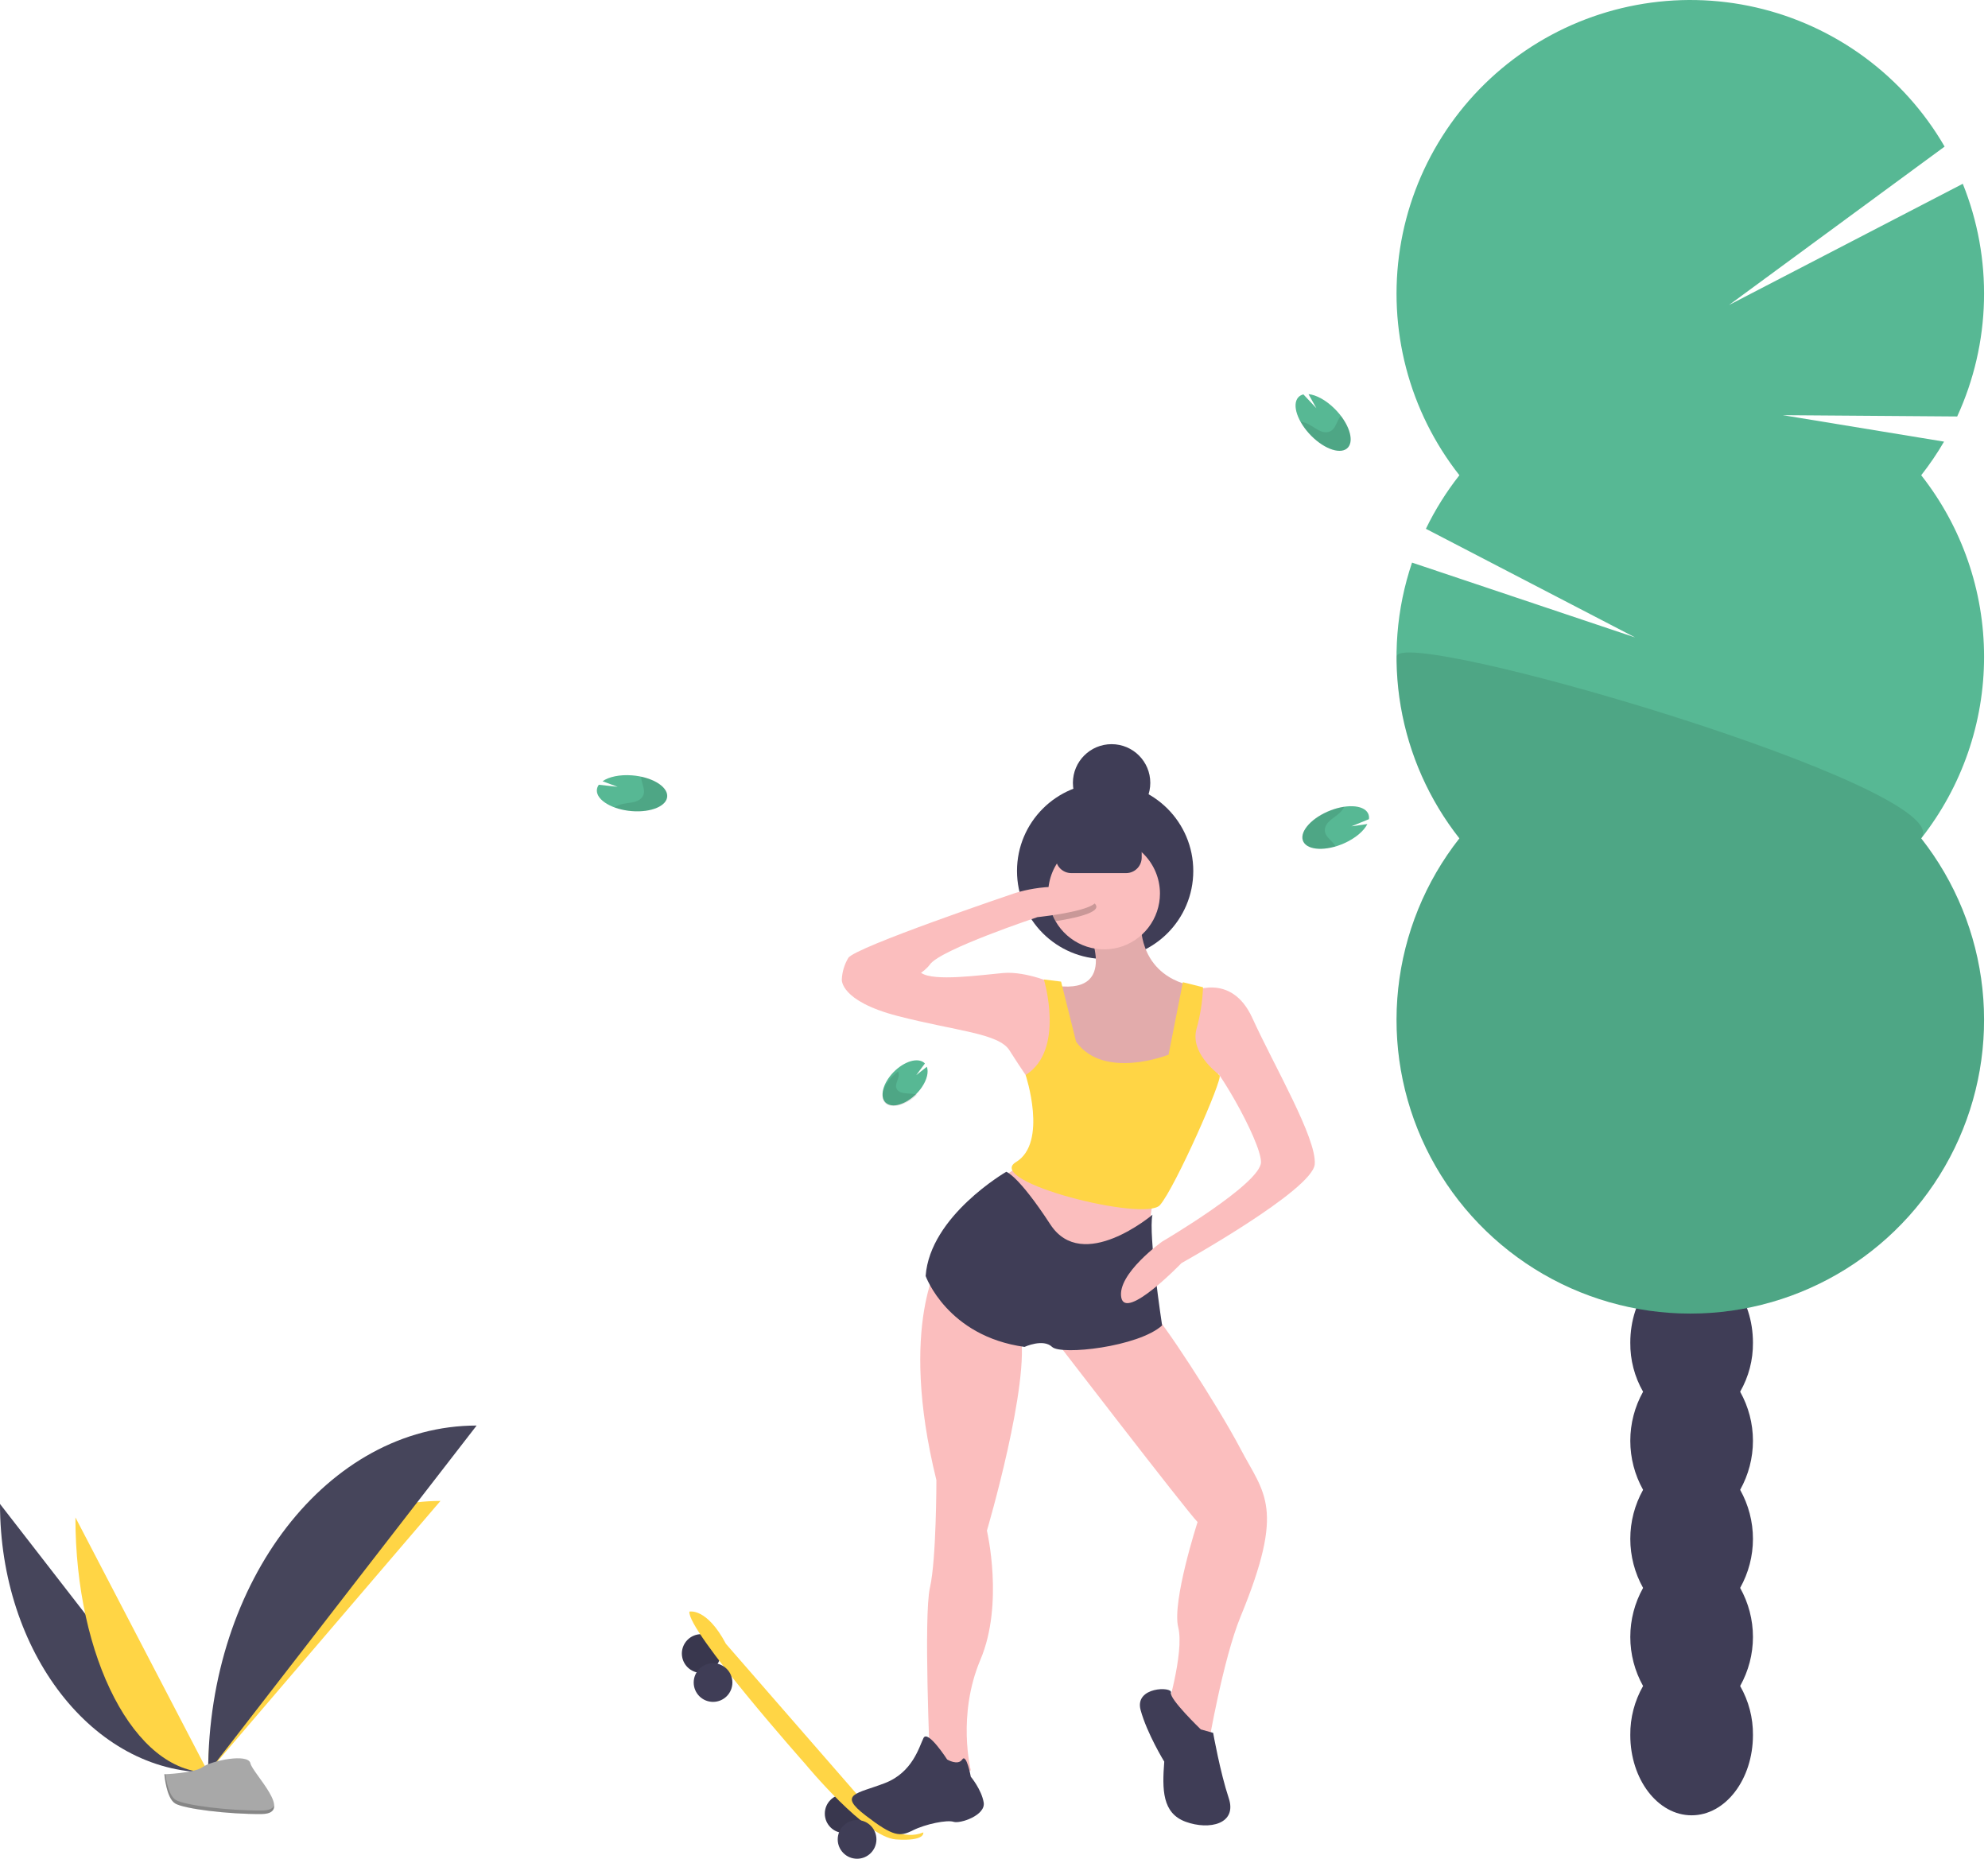 <?xml version="1.0" encoding="utf-8"?>
<svg xmlns="http://www.w3.org/2000/svg" fill="none" height="100%" overflow="visible" preserveAspectRatio="none" style="display: block;" viewBox="0 0 154 144" width="100%">
<g id="Frame 83">
<path d="M92.997 83.697C94.181 83.697 95.141 82.737 95.141 81.553C95.141 80.368 94.181 79.408 92.997 79.408C91.812 79.408 90.852 80.368 90.852 81.553C90.852 82.737 91.812 83.697 92.997 83.697Z" fill="#FBBEBE" id="Vector"/>
<path d="M65.394 142.004C66.222 142.004 66.892 141.333 66.892 140.505C66.892 139.678 66.222 139.007 65.394 139.007C64.566 139.007 63.895 139.678 63.895 140.505C63.895 141.333 64.566 142.004 65.394 142.004Z" fill="#3F3D56" id="Vector_2"/>
<path d="M65.394 142.004C66.222 142.004 66.892 141.333 66.892 140.505C66.892 139.678 66.222 139.007 65.394 139.007C64.566 139.007 63.895 139.678 63.895 140.505C63.895 141.333 64.566 142.004 65.394 142.004Z" fill="black" id="Vector_3" opacity="0.1"/>
<path d="M54.32 129.601C55.148 129.601 55.819 128.93 55.819 128.103C55.819 127.275 55.148 126.604 54.32 126.604C53.492 126.604 52.821 127.275 52.821 128.103C52.821 128.93 53.492 129.601 54.32 129.601Z" fill="#3F3D56" id="Vector_4"/>
<path d="M54.32 129.601C55.148 129.601 55.819 128.93 55.819 128.103C55.819 127.275 55.148 126.604 54.32 126.604C53.492 126.604 52.821 127.275 52.821 128.103C52.821 128.93 53.492 129.601 54.32 129.601Z" fill="black" id="Vector_5" opacity="0.1"/>
<path d="M53.404 124.857C53.404 124.857 54.736 124.524 56.235 127.354L68.558 141.504C68.558 141.504 69.992 142.585 71.523 141.962C71.523 141.962 71.722 142.669 69.39 142.503C67.059 142.337 62.396 136.676 62.396 136.676C62.396 136.676 53.238 126.355 53.404 124.857Z" fill="#FFD545" id="Vector_6"/>
<path d="M55.236 131.848C56.064 131.848 56.735 131.178 56.735 130.35C56.735 129.523 56.064 128.852 55.236 128.852C54.408 128.852 53.737 129.523 53.737 130.35C53.737 131.178 54.408 131.848 55.236 131.848Z" fill="#3F3D56" id="Vector_7"/>
<path d="M66.393 144.001C67.221 144.001 67.892 143.33 67.892 142.503C67.892 141.675 67.221 141.005 66.393 141.005C65.565 141.005 64.894 141.675 64.894 142.503C64.894 143.33 65.565 144.001 66.393 144.001Z" fill="#3F3D56" id="Vector_8"/>
<path d="M81.447 103.433C81.447 103.433 91.938 117.084 92.77 117.916C92.77 117.916 90.772 124.076 91.272 126.073C91.771 128.071 90.272 132.899 90.272 132.899L92.104 135.23H93.603C93.603 135.23 94.74 128.546 96.101 125.241C99.598 116.751 97.933 115.752 96.101 112.256C94.269 108.76 89.773 101.934 89.44 101.934C89.107 101.934 81.447 103.433 81.447 103.433Z" fill="#FBBEBE" id="Vector_9"/>
<path d="M85.61 74.299C89.381 74.299 92.437 71.244 92.437 67.474C92.437 63.704 89.381 60.648 85.61 60.648C81.839 60.648 78.782 63.704 78.782 67.474C78.782 71.244 81.839 74.299 85.61 74.299Z" fill="#3F3D56" id="Vector_10"/>
<path d="M84.028 71.386C84.028 71.386 87.025 77.046 81.863 76.38L82.196 83.539C82.196 83.539 85.693 85.537 85.86 85.537C86.026 85.537 91.188 83.872 91.188 83.872L92.354 82.54L92.521 76.38C92.521 76.38 88.524 76.047 88.358 71.553C88.191 67.058 84.028 71.386 84.028 71.386Z" fill="#FBBEBE" id="Vector_11"/>
<path d="M84.028 71.386C84.028 71.386 87.025 77.046 81.863 76.38L82.196 83.539C82.196 83.539 85.693 85.537 85.86 85.537C86.026 85.537 91.188 83.872 91.188 83.872L92.354 82.54L92.521 76.38C92.521 76.38 88.524 76.047 88.358 71.553C88.191 67.058 84.028 71.386 84.028 71.386Z" fill="black" id="Vector_12" opacity="0.1"/>
<path d="M79.865 89.698L77.201 91.53L80.864 97.856L85.027 97.523L89.024 95.692C89.024 95.692 89.024 92.862 90.023 91.197C91.022 89.532 79.865 89.698 79.865 89.698Z" fill="#FBBEBE" id="Vector_13"/>
<path d="M89.856 69.222C89.856 70.176 89.541 71.104 88.959 71.861C88.377 72.618 87.561 73.161 86.638 73.406C85.715 73.65 84.737 73.583 83.856 73.215C82.976 72.846 82.242 72.197 81.768 71.368C81.392 70.715 81.195 69.975 81.197 69.222V69.22C81.197 68.072 81.654 66.971 82.466 66.16C83.278 65.348 84.379 64.892 85.528 64.893C86.676 64.893 87.777 65.349 88.589 66.161C89.4 66.973 89.856 68.074 89.856 69.222Z" fill="#FBBEBE" id="Vector_14"/>
<path d="M81.883 76.29C81.883 76.29 79.532 75.215 77.7 75.382C75.868 75.548 72.371 76.047 71.372 75.382C70.373 74.716 65.211 75.881 65.211 75.881C65.211 75.881 65.044 77.546 69.54 78.711C74.037 79.876 77.367 80.043 78.2 81.375C79.032 82.707 80.198 84.371 80.198 84.371L82.529 79.543L81.883 76.29Z" fill="#FBBEBE" id="Vector_15"/>
<path d="M81.768 71.368C81.392 70.715 81.195 69.975 81.197 69.222V69.22C82.203 69.16 83.35 69.25 84.361 69.721C86.086 70.527 83.52 71.093 81.768 71.368Z" fill="black" id="Vector_16" opacity="0.2"/>
<path d="M68.208 76.88C68.208 76.88 71.206 75.881 72.038 74.716C72.871 73.55 80.365 71.053 80.365 71.053C80.365 71.053 86.859 70.387 84.361 69.222C81.863 68.057 78.533 69.222 78.533 69.222C78.533 69.222 66.21 73.384 65.71 74.216C65.41 74.722 65.238 75.293 65.211 75.881L66.377 76.38L68.208 76.88Z" fill="#FBBEBE" id="Vector_17"/>
<path d="M72.871 97.523C72.871 97.523 69.54 102.517 72.538 114.67C72.538 114.67 72.538 120.829 72.038 122.994C71.539 125.158 72.038 136.478 72.038 136.478L73.704 138.143L75.202 137.144C75.202 137.144 74.12 132.899 75.952 128.571C77.783 124.242 76.451 118.582 76.451 118.582C76.451 118.582 79.865 107.012 79.032 103.183C78.2 99.354 72.871 97.523 72.871 97.523Z" fill="#FBBEBE" id="Vector_18"/>
<path d="M73.371 136.312C73.371 136.312 71.872 133.981 71.539 134.647C71.206 135.313 70.706 137.311 68.541 138.143C66.376 138.975 64.878 138.975 67.043 140.64C69.207 142.305 69.707 142.305 70.706 141.805C71.705 141.306 73.371 140.973 73.87 141.14C74.37 141.306 76.368 140.64 76.201 139.641C76.035 138.642 75.202 137.644 75.202 137.644C75.202 137.644 74.869 135.812 74.536 136.312C74.203 136.811 73.371 136.312 73.371 136.312Z" fill="#3F3D56" id="Vector_19"/>
<path d="M93.02 133.981C93.02 133.981 90.56 131.614 90.708 131.133C90.855 130.651 87.858 130.651 88.358 132.483C88.857 134.314 90.189 136.478 90.189 136.478C90.023 138.642 90.023 140.474 91.855 141.139C93.686 141.805 95.851 141.306 95.185 139.308C94.519 137.311 93.976 134.249 93.976 134.249L93.02 133.981Z" fill="#3F3D56" id="Vector_20"/>
<path d="M77.95 90.781C77.95 90.781 72.038 94.193 71.705 98.855C71.705 98.855 73.371 103.516 79.365 104.348C79.365 104.348 80.804 103.682 81.5 104.348C82.196 105.014 88.191 104.348 90.023 102.684C90.023 102.684 88.94 95.608 89.273 94.11C89.273 94.11 83.861 98.688 81.364 94.859C78.866 91.03 77.95 90.781 77.95 90.781Z" fill="#3F3D56" id="Vector_21"/>
<path d="M92.188 76.88C92.188 76.88 95.352 75.215 97.017 78.877C98.682 82.54 102.012 88.2 101.846 90.198C101.679 92.196 91.522 97.856 91.522 97.856C91.522 97.856 87.192 102.351 86.859 100.519C86.526 98.688 90.023 96.191 90.023 96.191C90.023 96.191 97.683 91.696 97.683 90.031C97.683 88.367 93.853 81.708 93.02 81.708C92.188 81.708 92.188 76.88 92.188 76.88Z" fill="#FBBEBE" id="Vector_22"/>
<path d="M82.196 76.047L80.864 75.881C80.864 75.881 82.531 81.36 79.45 83.282C79.45 83.282 81.197 88.533 78.699 90.031C76.201 91.53 88.691 94.693 89.856 93.361C91.022 92.029 94.759 83.573 94.473 83.306C94.186 83.039 92.188 81.541 92.687 79.71C92.983 78.659 93.152 77.576 93.192 76.484L91.632 76.095L90.522 81.708C90.522 81.708 85.527 83.705 83.362 80.709L82.196 76.047Z" fill="#FFD545" id="Vector_23"/>
<path d="M87.234 63.978H82.987C82.32 63.978 81.78 64.518 81.78 65.184V66.434C81.78 67.1 82.32 67.641 82.987 67.641H87.234C87.9 67.641 88.441 67.1 88.441 66.434V65.184C88.441 64.518 87.9 63.978 87.234 63.978Z" fill="#3F3D56" id="Vector_24"/>
<path d="M86.109 63.645C87.765 63.645 89.107 62.303 89.107 60.648C89.107 58.993 87.765 57.652 86.109 57.652C84.454 57.652 83.112 58.993 83.112 60.648C83.112 62.303 84.454 63.645 86.109 63.645Z" fill="#3F3D56" id="Vector_25"/>
<path d="M134.8 107.82C135.462 106.665 135.805 105.353 135.792 104.021C135.792 100.587 133.665 97.803 131.041 97.803C128.417 97.803 126.29 100.587 126.29 104.021C126.277 105.353 126.619 106.665 127.281 107.82C126.631 108.981 126.29 110.29 126.29 111.62C126.29 112.951 126.631 114.259 127.281 115.42C126.631 116.581 126.29 117.889 126.29 119.219C126.29 120.55 126.631 121.858 127.281 123.019C126.631 124.18 126.29 125.488 126.29 126.819C126.29 128.149 126.631 129.457 127.281 130.618C126.619 131.774 126.277 133.086 126.29 134.418C126.29 137.852 128.417 140.636 131.041 140.636C133.665 140.636 135.792 137.852 135.792 134.418C135.805 133.086 135.462 131.774 134.8 130.618C135.45 129.457 135.792 128.149 135.792 126.819C135.792 125.488 135.45 124.18 134.8 123.019C135.45 121.858 135.792 120.55 135.792 119.219C135.792 117.889 135.45 116.581 134.8 115.42C135.45 114.259 135.792 112.951 135.792 111.62C135.792 110.29 135.45 108.981 134.8 107.82Z" fill="#3F3D56" id="Vector_26"/>
<path d="M131.041 102.639C133.665 102.639 135.792 99.855 135.792 96.421C135.792 92.988 133.665 90.204 131.041 90.204C128.417 90.204 126.29 92.988 126.29 96.421C126.29 99.855 128.417 102.639 131.041 102.639Z" fill="#3F3D56" id="Vector_27"/>
<path d="M131.041 95.04C133.665 95.04 135.792 92.256 135.792 88.822C135.792 85.388 133.665 82.605 131.041 82.605C128.417 82.605 126.29 85.388 126.29 88.822C126.29 92.256 128.417 95.04 131.041 95.04Z" fill="#3F3D56" id="Vector_28"/>
<path d="M148.826 36.818C149.475 35.992 150.066 35.122 150.595 34.214L138.112 32.164L151.613 32.265C152.908 29.448 153.614 26.396 153.689 23.296C153.764 20.197 153.205 17.115 152.047 14.238L133.934 23.632L150.639 11.356C149.074 8.653 146.968 6.3 144.454 4.445C141.94 2.591 139.071 1.273 136.025 0.575C132.98 -0.123 129.823 -0.186 126.752 0.389C123.681 0.964 120.761 2.165 118.174 3.917C115.587 5.669 113.389 7.935 111.717 10.574C110.044 13.212 108.933 16.167 108.453 19.253C107.972 22.34 108.133 25.492 108.924 28.514C109.715 31.536 111.12 34.362 113.052 36.818C112.04 38.103 111.17 39.495 110.457 40.967L126.661 49.383L109.383 43.586C108.17 47.171 107.87 51.002 108.51 54.733C109.151 58.463 110.712 61.975 113.052 64.95C110.412 68.306 108.769 72.337 108.313 76.582C107.856 80.827 108.603 85.115 110.469 88.955C112.335 92.795 115.244 96.033 118.864 98.299C122.484 100.564 126.668 101.766 130.939 101.766C135.21 101.766 139.394 100.564 143.014 98.299C146.634 96.033 149.543 92.795 151.409 88.955C153.275 85.115 154.022 80.827 153.565 76.582C153.108 72.337 151.466 68.306 148.826 64.95C151.981 60.94 153.696 55.986 153.696 50.884C153.696 45.782 151.981 40.828 148.826 36.818Z" fill="#57B894" id="Vector_29"/>
<path d="M108.182 50.884C108.174 55.987 109.89 60.944 113.052 64.95C110.412 68.306 108.769 72.337 108.313 76.582C107.856 80.827 108.603 85.114 110.469 88.955C112.335 92.795 115.244 96.033 118.864 98.299C122.484 100.564 126.668 101.766 130.939 101.766C135.209 101.766 139.394 100.564 143.014 98.299C146.634 96.033 149.543 92.795 151.409 88.955C153.275 85.114 154.022 80.827 153.565 76.582C153.108 72.337 151.466 68.306 148.826 64.95C151.876 61.079 108.182 48.331 108.182 50.884Z" fill="black" id="Vector_30" opacity="0.1"/>
<path d="M-1.52588e-05 116.515C-1.52588e-05 128.008 7.212 137.308 16.125 137.308Z" fill="#46455B" id="Vector_31"/>
<path d="M16.125 137.308C16.125 125.685 24.173 116.281 34.119 116.281Z" fill="#FFD545" id="Vector_32"/>
<path d="M5.842 117.557C5.842 128.474 10.441 137.308 16.125 137.308Z" fill="#FFD545" id="Vector_33"/>
<path d="M16.125 137.307C16.125 122.457 25.427 110.44 36.923 110.44Z" fill="#46455B" id="Vector_34"/>
<path d="M12.732 137.454C12.732 137.454 15.019 137.384 15.709 136.893C16.398 136.402 19.226 135.817 19.397 136.603C19.568 137.39 22.834 140.517 20.252 140.538C17.67 140.558 14.253 140.136 13.565 139.717C12.877 139.298 12.732 137.454 12.732 137.454Z" fill="#A8A8A8" id="Vector_35"/>
<path d="M20.298 140.264C17.716 140.285 14.299 139.862 13.611 139.443C13.088 139.124 12.879 137.979 12.809 137.451C12.761 137.453 12.732 137.454 12.732 137.454C12.732 137.454 12.877 139.298 13.565 139.717C14.253 140.136 17.67 140.559 20.252 140.538C20.997 140.532 21.255 140.267 21.24 139.874C21.137 140.111 20.853 140.259 20.298 140.264Z" fill="black" id="Vector_36" opacity="0.2"/>
<path d="M103.406 31.684C102.724 31 101.958 30.59 101.362 30.534L101.973 31.626L100.969 30.556C100.813 30.589 100.671 30.671 100.564 30.79C100.061 31.366 100.517 32.7 101.583 33.77C102.649 34.839 103.921 35.24 104.425 34.664C104.928 34.088 104.472 32.754 103.406 31.684Z" fill="#57B894" id="Vector_37"/>
<path d="M103.774 32.341C103.591 32.61 103.502 32.966 103.297 33.215C103.092 33.464 102.733 33.595 102.247 33.378C101.985 33.261 101.714 33.055 101.448 32.908C101.233 32.784 100.995 32.706 100.749 32.678C100.976 33.078 101.257 33.445 101.583 33.77C102.649 34.839 103.921 35.24 104.425 34.664C104.847 34.18 104.594 33.163 103.871 32.216C103.836 32.256 103.804 32.297 103.774 32.341Z" fill="black" id="Vector_38" opacity="0.1"/>
<path d="M104.117 65.335C105 64.943 105.658 64.374 105.923 63.838L104.685 64.018L106.044 63.464C106.069 63.306 106.043 63.144 105.97 63.002C105.612 62.326 104.203 62.274 102.822 62.886C101.442 63.497 100.612 64.542 100.97 65.218C101.327 65.894 102.736 65.946 104.117 65.335Z" fill="#57B894" id="Vector_39"/>
<path d="M103.372 65.435C103.186 65.168 102.886 64.958 102.727 64.679C102.567 64.399 102.573 64.018 102.951 63.643C103.154 63.441 103.443 63.262 103.675 63.067C103.868 62.911 104.027 62.718 104.141 62.498C103.686 62.567 103.242 62.697 102.822 62.885C101.442 63.495 100.612 64.537 100.969 65.211C101.269 65.777 102.31 65.905 103.453 65.57C103.429 65.524 103.402 65.479 103.372 65.435Z" fill="black" id="Vector_40" opacity="0.1"/>
<path d="M48.975 60.07C48.011 59.993 47.163 60.18 46.674 60.525L47.848 60.957L46.389 60.797C46.292 60.924 46.238 61.078 46.234 61.238C46.226 62.003 47.44 62.72 48.946 62.839C50.451 62.959 51.678 62.436 51.686 61.671C51.694 60.906 50.48 60.189 48.975 60.07Z" fill="#57B894" id="Vector_41"/>
<path d="M49.681 60.329C49.717 60.653 49.881 60.982 49.887 61.304C49.894 61.626 49.706 61.959 49.195 62.11C48.92 62.191 48.58 62.211 48.283 62.273C48.039 62.318 47.807 62.413 47.602 62.552C48.035 62.708 48.487 62.805 48.946 62.839C50.451 62.959 51.678 62.436 51.687 61.671C51.693 61.029 50.839 60.421 49.674 60.172C49.673 60.224 49.675 60.277 49.681 60.329Z" fill="black" id="Vector_42" opacity="0.1"/>
<path d="M71.4 84.244C71.817 83.64 71.946 83.044 71.799 82.643L70.976 83.295L71.647 82.391C71.564 82.297 71.439 82.223 71.291 82.181C70.58 81.986 69.475 82.594 68.824 83.538C68.173 84.482 68.222 85.406 68.933 85.6C69.645 85.796 70.749 85.188 71.4 84.244Z" fill="#57B894" id="Vector_43"/>
<path d="M70.905 84.764C70.589 84.711 70.224 84.733 69.921 84.663C69.618 84.593 69.373 84.403 69.416 84.062C69.439 83.878 69.542 83.669 69.591 83.477C69.636 83.32 69.63 83.159 69.574 83.004C69.273 83.227 69.021 83.476 68.824 83.744C68.173 84.62 68.222 85.477 68.933 85.658C69.53 85.81 70.404 85.438 71.055 84.796C71.006 84.783 70.956 84.772 70.905 84.764Z" fill="black" id="Vector_44" opacity="0.1"/>
</g>
</svg>